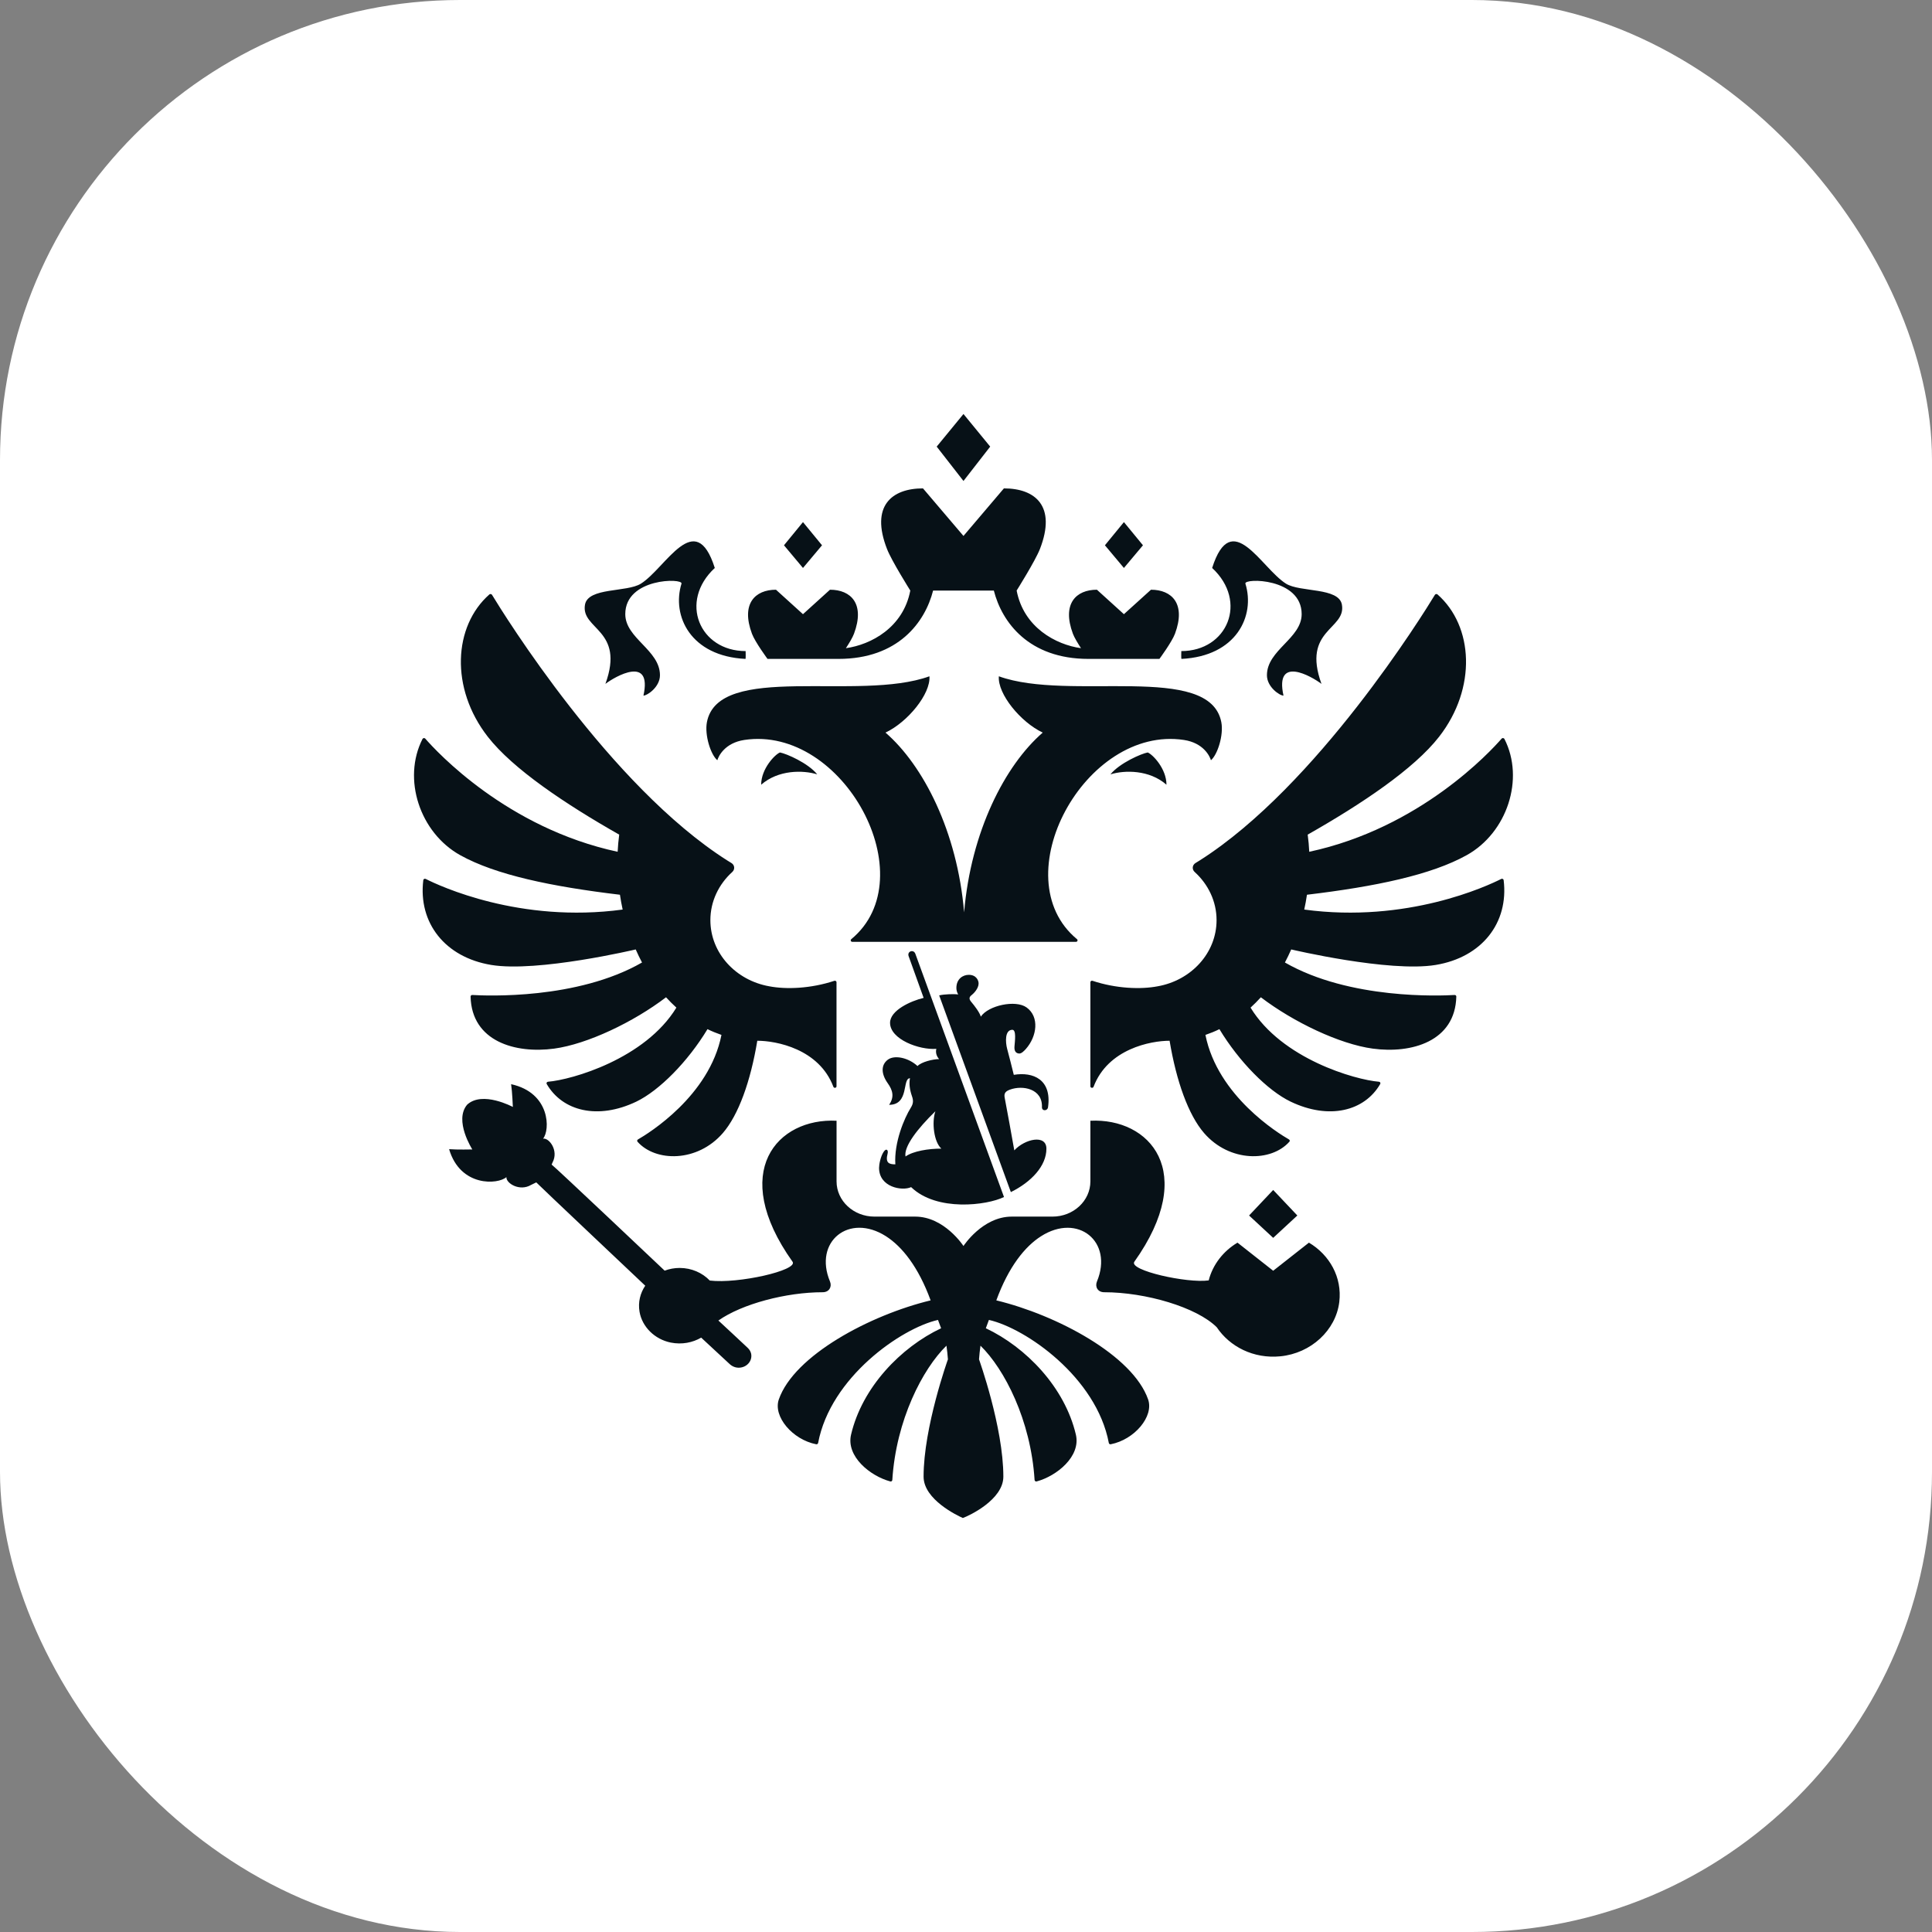 <?xml version="1.0" encoding="UTF-8"?> <svg xmlns="http://www.w3.org/2000/svg" width="42" height="42" viewBox="0 0 42 42" fill="none"><rect x="0" y="0" width="42" height="42" fill="#808080" stroke="none"/><rect width="42" height="42" rx="10" fill="white"></rect><g clip-path="url(#clip0_2299_1254)"><path fill-rule="evenodd" clip-rule="evenodd" d="M25.358 17.059C24.985 16.732 24.448 16.739 24.14 16.834C24.341 16.587 24.812 16.383 24.95 16.358C25.056 16.398 25.358 16.709 25.358 17.059ZM26.551 15.703C26.305 14.389 23.252 15.26 21.714 14.702C21.684 15.085 22.187 15.699 22.668 15.926C21.846 16.639 21.108 18.077 20.959 19.834C20.811 18.077 20.072 16.639 19.25 15.926C19.731 15.699 20.235 15.085 20.205 14.702C18.667 15.26 15.613 14.389 15.367 15.703C15.316 15.981 15.449 16.405 15.594 16.527C15.62 16.439 15.755 16.151 16.18 16.086C18.332 15.761 20.128 19.076 18.506 20.417C18.482 20.437 18.496 20.475 18.529 20.475H23.39C23.423 20.475 23.437 20.437 23.413 20.417C21.791 19.076 23.587 15.761 25.738 16.086C26.164 16.151 26.299 16.439 26.325 16.527C26.469 16.405 26.603 15.981 26.551 15.703ZM27.074 12.688C27.035 12.564 28.297 12.56 28.297 13.35C28.297 13.879 27.542 14.13 27.542 14.679C27.542 14.934 27.817 15.122 27.902 15.122C27.708 14.241 28.511 14.702 28.728 14.867C28.297 13.681 29.268 13.689 29.172 13.145C29.106 12.765 28.262 12.88 27.956 12.688C27.415 12.347 26.774 11.019 26.351 12.347C27.139 13.078 26.68 14.154 25.681 14.154C25.681 14.154 25.675 14.312 25.684 14.324C26.877 14.266 27.292 13.389 27.074 12.688ZM13.161 14.867C13.379 14.702 14.182 14.241 13.988 15.122C14.072 15.122 14.347 14.934 14.347 14.679C14.347 14.13 13.593 13.879 13.593 13.35C13.593 12.56 14.854 12.564 14.815 12.688C14.598 13.389 15.013 14.266 16.206 14.324C16.215 14.312 16.209 14.154 16.209 14.154C15.21 14.154 14.751 13.078 15.539 12.347C15.116 11.019 14.475 12.347 13.933 12.688C13.628 12.88 12.784 12.765 12.717 13.145C12.622 13.689 13.593 13.681 13.161 14.867ZM16.547 17.059C16.921 16.732 17.458 16.739 17.766 16.834C17.565 16.586 17.094 16.383 16.956 16.358C16.85 16.398 16.547 16.709 16.547 17.059ZM21.526 9.709L20.945 9L20.363 9.709L20.945 10.456L21.526 9.709ZM24.847 11.854L24.433 11.35L24.02 11.854L24.433 12.347L24.847 11.854ZM28.203 26.424L27.678 25.869L27.154 26.424L27.678 26.91L28.203 26.424ZM17.87 11.854L17.456 11.35L17.043 11.854L17.456 12.347L17.87 11.854ZM16.685 14.324H18.228C19.525 14.324 20.109 13.528 20.285 12.838H21.605C21.781 13.528 22.365 14.324 23.662 14.324H25.205C25.205 14.324 25.475 13.958 25.543 13.777C25.786 13.124 25.475 12.82 25.021 12.82L24.433 13.352L23.846 12.82C23.392 12.82 23.081 13.124 23.324 13.777C23.355 13.86 23.43 13.983 23.5 14.091C22.953 14.015 22.254 13.64 22.101 12.838C22.101 12.838 22.505 12.195 22.607 11.935C22.971 11 22.506 10.617 21.824 10.617L20.945 11.651L20.065 10.617C19.384 10.617 18.918 11 19.283 11.935C19.384 12.195 19.789 12.838 19.789 12.838C19.636 13.641 18.937 14.015 18.389 14.091C18.46 13.983 18.534 13.86 18.565 13.777C18.809 13.124 18.498 12.82 18.043 12.82L17.456 13.352L16.869 12.82C16.414 12.82 16.104 13.124 16.347 13.777C16.415 13.958 16.685 14.324 16.685 14.324ZM32.636 19.107C32.339 19.258 30.591 20.076 28.353 19.773C28.377 19.667 28.396 19.559 28.412 19.451C29.902 19.273 31.113 19.02 31.884 18.591C32.764 18.102 33.148 16.933 32.705 16.064C32.693 16.042 32.661 16.038 32.645 16.056C32.402 16.336 30.872 18 28.462 18.517C28.456 18.393 28.445 18.268 28.428 18.144C29.598 17.48 30.741 16.716 31.285 16.016C32.108 14.959 32.032 13.61 31.25 12.922C31.242 12.915 31.231 12.912 31.22 12.914C31.21 12.915 31.2 12.921 31.194 12.93C30.947 13.338 28.629 17.085 26.084 18.703C26.052 18.723 26.021 18.742 25.99 18.761C25.917 18.805 25.909 18.9 25.971 18.956C26.264 19.222 26.447 19.593 26.447 20.003C26.447 20.718 25.896 21.312 25.168 21.441C24.798 21.512 24.264 21.492 23.751 21.322C23.728 21.314 23.704 21.33 23.704 21.353V23.616C23.704 23.652 23.76 23.661 23.773 23.626C24.085 22.8 25.018 22.625 25.426 22.625C25.573 23.507 25.835 24.238 26.176 24.632C26.731 25.272 27.637 25.263 28.03 24.82C28.037 24.813 28.04 24.803 28.038 24.794C28.036 24.784 28.03 24.776 28.022 24.771C27.791 24.638 26.47 23.827 26.205 22.498C26.31 22.462 26.412 22.421 26.509 22.373C26.936 23.079 27.556 23.707 28.056 23.948C28.895 24.35 29.664 24.154 30.005 23.565C30.017 23.544 30.002 23.518 29.977 23.516C29.457 23.474 27.864 23.018 27.186 21.905C27.263 21.834 27.339 21.759 27.41 21.68C28.12 22.221 29.124 22.699 29.843 22.796C30.683 22.91 31.636 22.642 31.659 21.664C31.66 21.645 31.642 21.629 31.622 21.63C31.323 21.648 29.343 21.734 27.933 20.924C27.982 20.831 28.028 20.736 28.07 20.64C28.07 20.64 30.201 21.144 31.211 20.977C32.214 20.811 32.802 20.063 32.688 19.133C32.685 19.11 32.658 19.096 32.636 19.107ZM13.82 20.64C13.862 20.737 13.908 20.831 13.957 20.924C12.547 21.734 10.569 21.648 10.268 21.63C10.247 21.629 10.23 21.645 10.23 21.665C10.254 22.642 11.206 22.91 12.047 22.796C12.765 22.699 13.77 22.221 14.479 21.68C14.551 21.759 14.626 21.834 14.704 21.905C14.025 23.018 12.432 23.474 11.913 23.516C11.888 23.518 11.873 23.544 11.885 23.565C12.226 24.154 12.994 24.35 13.834 23.948C14.333 23.707 14.954 23.079 15.38 22.373C15.478 22.421 15.58 22.462 15.684 22.498C15.42 23.827 14.099 24.638 13.868 24.771C13.859 24.776 13.853 24.784 13.852 24.794C13.85 24.803 13.853 24.813 13.859 24.82C14.252 25.263 15.159 25.272 15.714 24.632C16.055 24.238 16.317 23.507 16.463 22.625C16.872 22.625 17.805 22.8 18.117 23.626C18.13 23.661 18.185 23.652 18.185 23.616V21.353C18.185 21.33 18.161 21.315 18.138 21.322C17.625 21.492 17.091 21.512 16.722 21.441C15.994 21.312 15.443 20.718 15.443 20.003C15.443 19.593 15.626 19.222 15.919 18.956C15.981 18.9 15.973 18.805 15.9 18.761C15.868 18.742 15.837 18.723 15.806 18.703C13.262 17.086 10.945 13.342 10.696 12.931C10.684 12.912 10.656 12.908 10.639 12.922C9.857 13.611 9.781 14.959 10.604 16.016C11.148 16.715 12.291 17.48 13.461 18.144C13.445 18.268 13.433 18.393 13.427 18.517C11.019 18 9.491 16.339 9.245 16.057C9.229 16.038 9.196 16.042 9.185 16.064C8.742 16.934 9.126 18.102 10.005 18.591C10.777 19.02 11.988 19.273 13.477 19.451C13.493 19.559 13.513 19.667 13.536 19.773C11.3 20.076 9.554 19.259 9.254 19.107C9.232 19.096 9.204 19.11 9.202 19.134C9.089 20.064 9.676 20.811 10.679 20.977C11.689 21.144 13.82 20.64 13.82 20.64ZM27.678 27.625L26.902 27.014C26.592 27.199 26.364 27.492 26.276 27.835C25.809 27.901 24.535 27.618 24.659 27.43C26.055 25.467 24.987 24.299 23.704 24.364V25.682C23.704 26.105 23.335 26.448 22.88 26.448H21.994C21.358 26.448 20.945 27.087 20.945 27.087C20.945 27.087 20.531 26.448 19.896 26.448H19.01C18.554 26.448 18.186 26.105 18.186 25.682V24.364C16.903 24.299 15.834 25.467 17.23 27.43C17.353 27.616 16.044 27.913 15.43 27.838C15.269 27.67 15.035 27.564 14.774 27.564C14.663 27.564 14.553 27.584 14.449 27.623C14.449 27.623 12.036 25.339 11.992 25.317L12.012 25.27C12.149 25.013 11.939 24.733 11.806 24.753C11.961 24.568 11.968 23.757 11.111 23.569C11.136 23.732 11.149 24.064 11.149 24.064C11.149 24.064 10.487 23.707 10.155 24.015C9.864 24.361 10.268 24.988 10.268 24.988C10.268 24.988 9.93 24.996 9.763 24.982C10.008 25.811 10.831 25.752 11.009 25.589C10.998 25.721 11.295 25.909 11.547 25.758L11.658 25.704C11.677 25.73 14.027 27.95 14.027 27.95C13.919 28.11 13.867 28.307 13.903 28.517C13.959 28.844 14.232 29.115 14.58 29.186C14.826 29.235 15.057 29.187 15.243 29.079L15.865 29.656C15.92 29.706 15.995 29.738 16.078 29.732C16.231 29.722 16.345 29.598 16.333 29.457C16.328 29.393 16.296 29.338 16.25 29.297C16.241 29.286 15.617 28.707 15.617 28.707C16.131 28.346 17.09 28.092 17.885 28.092C18.025 28.092 18.091 27.974 18.043 27.858C17.682 26.991 18.457 26.363 19.259 26.874C19.608 27.097 19.963 27.536 20.231 28.269C18.916 28.587 17.265 29.464 16.931 30.422C16.802 30.792 17.227 31.296 17.743 31.397C17.752 31.399 17.762 31.397 17.769 31.392C17.777 31.387 17.783 31.379 17.785 31.37C18.054 29.941 19.591 28.875 20.391 28.694C20.432 28.802 20.419 28.767 20.459 28.875C19.587 29.287 18.743 30.155 18.501 31.189C18.391 31.662 18.918 32.088 19.354 32.205C19.376 32.211 19.397 32.196 19.398 32.174C19.481 30.868 20.058 29.758 20.575 29.254C20.589 29.352 20.6 29.451 20.607 29.551C20.607 29.551 20.078 31.025 20.078 32.101C20.078 32.602 20.821 32.951 20.931 33C21.069 32.951 21.812 32.602 21.812 32.101C21.812 31.025 21.283 29.551 21.283 29.551C21.29 29.451 21.301 29.352 21.315 29.254C21.832 29.758 22.409 30.867 22.491 32.174C22.493 32.195 22.514 32.211 22.536 32.205C22.972 32.088 23.499 31.662 23.389 31.189C23.147 30.156 22.303 29.287 21.431 28.875C21.471 28.767 21.458 28.802 21.498 28.694C22.299 28.875 23.836 29.941 24.105 31.37C24.107 31.379 24.113 31.387 24.12 31.392C24.128 31.397 24.138 31.399 24.147 31.397C24.663 31.296 25.088 30.792 24.959 30.422C24.625 29.464 22.974 28.587 21.659 28.269C21.927 27.536 22.282 27.097 22.631 26.875C23.433 26.363 24.207 26.991 23.847 27.858C23.799 27.974 23.864 28.092 24.004 28.092C24.904 28.092 26.013 28.417 26.451 28.853C26.732 29.274 27.25 29.543 27.834 29.485C28.498 29.42 29.04 28.921 29.115 28.304C29.18 27.764 28.901 27.279 28.455 27.014L27.678 27.625ZM21.955 23.688C22.232 23.585 22.666 23.668 22.651 24.068C22.647 24.158 22.774 24.158 22.784 24.066C22.866 23.468 22.462 23.296 22.039 23.366C21.987 23.16 21.944 22.98 21.895 22.802C21.856 22.658 21.841 22.387 22.008 22.387C22.098 22.387 22.062 22.639 22.054 22.748C22.046 22.843 22.08 22.9 22.158 22.903C22.206 22.905 22.266 22.844 22.302 22.803C22.544 22.529 22.6 22.105 22.317 21.901C22.079 21.729 21.485 21.857 21.322 22.101C21.297 22.009 21.179 21.857 21.123 21.791C21.068 21.727 21.053 21.682 21.13 21.626C21.165 21.598 21.274 21.491 21.274 21.379C21.274 21.313 21.223 21.192 21.061 21.192C20.933 21.192 20.791 21.28 20.791 21.478C20.791 21.522 20.802 21.569 20.83 21.619C20.749 21.606 20.53 21.611 20.417 21.639L21.975 25.915C22.421 25.695 22.748 25.346 22.748 24.972C22.748 24.653 22.278 24.759 22.05 25.008C21.977 24.604 21.912 24.23 21.84 23.858C21.821 23.756 21.873 23.719 21.955 23.688ZM19.752 20.784L20.079 21.693C19.799 21.76 19.349 21.964 19.349 22.235C19.349 22.595 19.986 22.829 20.355 22.801C20.336 22.884 20.358 22.957 20.415 23.024C20.281 23.024 20.029 23.086 19.946 23.175C19.75 22.993 19.445 22.927 19.299 23.038C19.153 23.149 19.149 23.339 19.301 23.552C19.407 23.701 19.447 23.847 19.328 24.018C19.772 24.018 19.608 23.44 19.782 23.44C19.76 23.552 19.774 23.682 19.824 23.826C19.858 23.921 19.858 23.989 19.8 24.081C19.657 24.31 19.434 24.837 19.464 25.312C19.319 25.312 19.245 25.276 19.296 25.077C19.315 25.003 19.269 24.95 19.209 25.041C19.142 25.142 19.11 25.314 19.11 25.388C19.11 25.811 19.614 25.897 19.807 25.807C20.365 26.346 21.46 26.203 21.826 26.022L19.898 20.732C19.859 20.632 19.718 20.68 19.752 20.784ZM19.685 25.141C19.645 24.923 19.948 24.534 20.334 24.158C20.252 24.403 20.303 24.825 20.464 24.97C20.184 24.97 19.852 25.023 19.685 25.141Z" fill="#071117"></path></g><defs><clipPath id="clip0_2299_1254"><rect width="24" height="24" fill="white" transform="translate(9 9)"></rect></clipPath></defs></svg> 